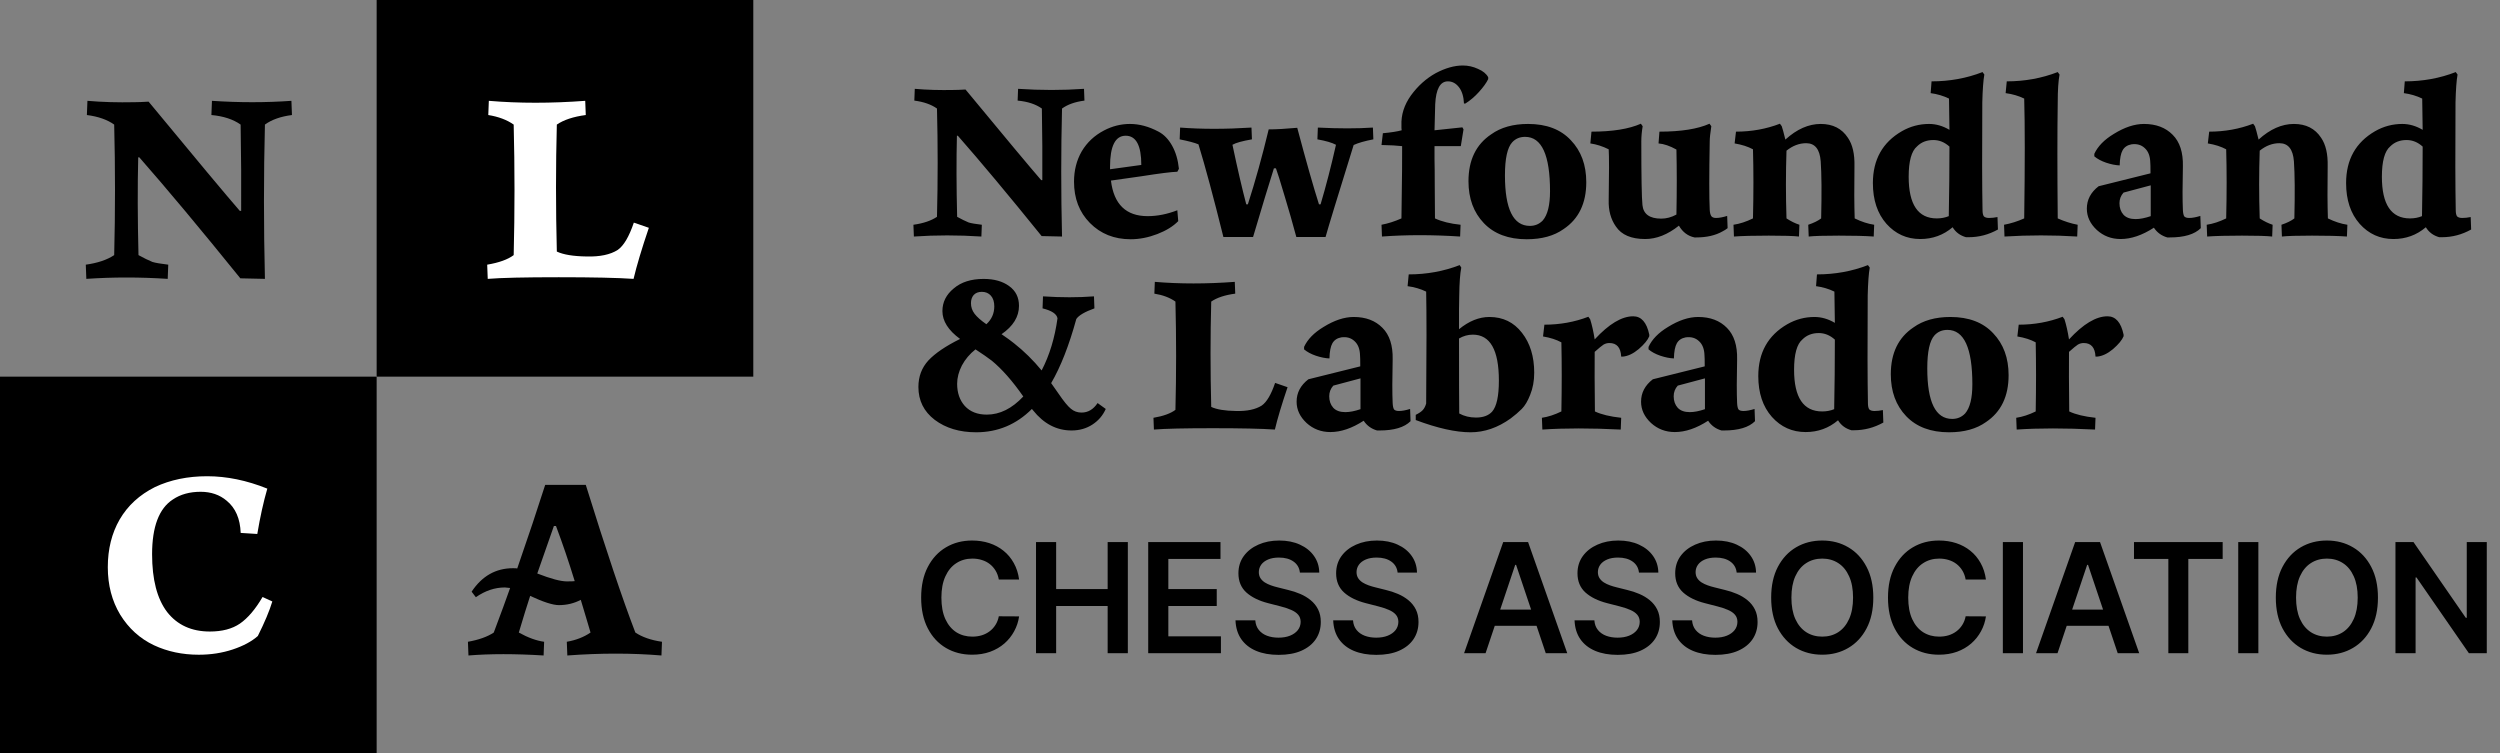<svg width="531" height="160" viewBox="0 0 531 160" fill="none" xmlns="http://www.w3.org/2000/svg">
<rect x="0" y="0" width="531" height="160" fill="#808080" stroke="none"/>
<rect width="80" height="80" transform="matrix(1 0 0 -1 0 160)" fill="#355228" style="fill:#355228;fill:color(display-p3 0.208 0.322 0.157);fill-opacity:1;"/>
<rect width="80" height="80" transform="matrix(1 0 0 -1 80 80)" fill="#355228" style="fill:#355228;fill:color(display-p3 0.208 0.322 0.157);fill-opacity:1;"/>
<path d="M61.896 21.416L62.012 24.432C59.615 24.741 57.701 25.418 56.27 26.462C55.999 37.134 55.999 48.057 56.27 59.232C53.486 59.155 51.746 59.116 51.05 59.116C42.582 48.637 35.429 40.073 29.59 33.422H29.358C29.203 39.531 29.223 46.453 29.416 54.186C30.537 54.805 31.523 55.288 32.374 55.636C32.993 55.829 34.114 56.023 35.738 56.216L35.622 59.232C29.706 58.845 23.945 58.845 18.338 59.232L18.222 56.216C20.735 55.868 22.746 55.191 24.254 54.186C24.486 44.945 24.486 35.703 24.254 26.462C22.785 25.418 20.851 24.741 18.454 24.432L18.57 21.416C21.663 21.687 25.008 21.783 28.604 21.706C29.261 21.706 30.247 21.667 31.562 21.59C41.654 33.809 48.111 41.542 50.934 44.79H51.224C51.263 39.222 51.224 33.113 51.108 26.462C49.523 25.341 47.454 24.664 44.902 24.432L45.018 21.416C50.818 21.803 56.444 21.803 61.896 21.416Z" fill="#0C1708" style="fill:#0C1708;fill:color(display-p3 0.047 0.09 0.031);fill-opacity:1;"/>
<path d="M103.712 24.432L103.828 21.416C110.208 21.957 117.032 21.957 124.302 21.416L124.418 24.432C121.788 24.78 119.739 25.457 118.27 26.462C118.038 35.239 118.038 44.229 118.27 53.432C119.662 54.089 121.769 54.437 124.592 54.476C127.414 54.553 129.618 54.089 131.204 53.084C132.48 52.195 133.62 50.261 134.626 47.284L137.816 48.386C136.308 52.833 135.225 56.448 134.568 59.232C131.204 59 125.906 58.884 118.676 58.884C111.445 58.884 106.418 59 103.596 59.232L103.48 56.216C105.993 55.791 107.868 55.114 109.106 54.186C109.338 44.945 109.338 35.703 109.106 26.462C107.675 25.457 105.877 24.78 103.712 24.432Z" fill="white" style="fill:white;fill-opacity:1;"/>
<path d="M134.949 134.352C136.405 135.323 138.29 135.976 140.605 136.312L140.493 139.224C134.221 138.701 127.557 138.701 120.501 139.224L120.389 136.312C122.33 135.976 124.01 135.323 125.429 134.352L124.533 131.328L123.357 127.408C121.938 128.155 120.389 128.528 118.709 128.528C117.44 128.528 115.405 127.875 112.605 126.568C111.933 128.621 111.13 131.216 110.197 134.352C112.138 135.435 113.93 136.088 115.573 136.312L115.461 139.224C109.413 138.851 104.093 138.851 99.501 139.224L99.389 136.312C101.704 135.901 103.533 135.248 104.877 134.352C106.408 130.283 107.565 127.128 108.349 124.888C107.677 124.813 107.304 124.776 107.229 124.776C105.101 124.776 103.048 125.467 101.069 126.848L100.173 125.672C102.376 122.349 105.306 120.688 108.965 120.688C109.45 120.688 109.749 120.707 109.861 120.744C112.176 114.061 114.154 108.144 115.797 102.992H124.421C128.714 116.805 132.224 127.259 134.949 134.352ZM120.389 123.488C121.285 123.488 121.845 123.469 122.069 123.432C120.837 119.4 119.512 115.499 118.093 111.728H117.645L114.117 121.808C116.992 122.928 119.082 123.488 120.389 123.488Z" fill="#0C1708" style="fill:#0C1708;fill:color(display-p3 0.047 0.09 0.031);fill-opacity:1;"/>
<path d="M32.921 103.448C36.169 101.917 39.865 101.152 44.009 101.152C48.153 101.152 52.409 102.029 56.777 103.784C55.956 106.621 55.247 109.832 54.649 113.416L51.121 113.192C51.009 110.168 50.02 107.891 48.153 106.36C46.66 105.091 44.812 104.456 42.609 104.456C40.295 104.456 38.335 104.997 36.729 106.08C33.78 107.984 32.305 111.867 32.305 117.728C32.305 123.104 33.369 127.192 35.497 129.992C37.663 132.755 40.687 134.136 44.569 134.136C47.183 134.136 49.311 133.576 50.953 132.456C52.633 131.299 54.239 129.413 55.769 126.8L57.841 127.752C57.244 129.731 56.217 132.176 54.761 135.088C53.455 136.245 51.681 137.197 49.441 137.944C47.201 138.691 44.793 139.064 42.217 139.064C38.745 139.064 35.572 138.392 32.697 137.048C29.711 135.629 27.321 133.464 25.529 130.552C23.775 127.64 22.897 124.28 22.897 120.472C22.897 116.627 23.737 113.248 25.417 110.336C27.135 107.387 29.636 105.091 32.921 103.448Z" fill="white" style="fill:white;fill-opacity:1;"/>
<path d="M216.459 123.095H212.148C212.025 122.388 211.798 121.761 211.468 121.216C211.137 120.663 210.726 120.194 210.234 119.81C209.743 119.425 209.182 119.137 208.552 118.945C207.929 118.745 207.257 118.645 206.534 118.645C205.251 118.645 204.114 118.968 203.123 119.614C202.131 120.251 201.355 121.189 200.794 122.426C200.233 123.656 199.953 125.158 199.953 126.933C199.953 128.739 200.233 130.26 200.794 131.497C201.363 132.727 202.139 133.657 203.123 134.287C204.114 134.909 205.247 135.22 206.523 135.22C207.23 135.22 207.891 135.128 208.505 134.944C209.128 134.752 209.685 134.471 210.177 134.102C210.676 133.733 211.095 133.28 211.433 132.742C211.779 132.204 212.017 131.59 212.148 130.898L216.459 130.921C216.297 132.043 215.948 133.096 215.41 134.079C214.88 135.063 214.184 135.931 213.324 136.684C212.463 137.43 211.456 138.014 210.304 138.436C209.151 138.851 207.872 139.059 206.465 139.059C204.391 139.059 202.539 138.578 200.91 137.618C199.281 136.657 197.997 135.27 197.06 133.457C196.122 131.643 195.654 129.469 195.654 126.933C195.654 124.389 196.126 122.215 197.071 120.409C198.017 118.595 199.304 117.208 200.933 116.248C202.562 115.287 204.406 114.807 206.465 114.807C207.779 114.807 209.001 114.992 210.131 115.36C211.26 115.729 212.267 116.271 213.151 116.986C214.034 117.693 214.76 118.561 215.329 119.591C215.905 120.613 216.282 121.781 216.459 123.095ZM220.05 138.736V115.13H224.326V125.123H235.265V115.13H239.553V138.736H235.265V128.708H224.326V138.736H220.05ZM243.879 138.736V115.13H259.232V118.715H248.155V125.123H258.437V128.708H248.155V135.151H259.324V138.736H243.879ZM276.099 121.619C275.991 120.613 275.538 119.829 274.739 119.268C273.947 118.707 272.918 118.426 271.65 118.426C270.758 118.426 269.994 118.561 269.356 118.83C268.718 119.099 268.23 119.464 267.892 119.925C267.554 120.386 267.381 120.912 267.374 121.504C267.374 121.996 267.485 122.422 267.708 122.783C267.938 123.145 268.25 123.452 268.641 123.706C269.033 123.951 269.468 124.159 269.944 124.328C270.42 124.497 270.901 124.639 271.385 124.754L273.598 125.308C274.489 125.515 275.346 125.796 276.168 126.149C276.998 126.503 277.74 126.948 278.393 127.486C279.054 128.024 279.576 128.673 279.96 129.434C280.345 130.195 280.537 131.086 280.537 132.108C280.537 133.491 280.183 134.709 279.476 135.762C278.769 136.807 277.747 137.625 276.41 138.217C275.081 138.801 273.471 139.093 271.581 139.093C269.744 139.093 268.15 138.809 266.797 138.24C265.453 137.672 264.4 136.842 263.639 135.751C262.886 134.659 262.479 133.33 262.417 131.762H266.624C266.686 132.585 266.939 133.269 267.385 133.814C267.831 134.36 268.411 134.767 269.126 135.036C269.848 135.305 270.655 135.439 271.546 135.439C272.476 135.439 273.29 135.301 273.99 135.024C274.697 134.74 275.25 134.348 275.649 133.849C276.049 133.342 276.253 132.75 276.26 132.074C276.253 131.459 276.072 130.952 275.719 130.552C275.365 130.145 274.87 129.807 274.232 129.538C273.602 129.261 272.864 129.015 272.019 128.8L269.333 128.109C267.389 127.609 265.852 126.852 264.723 125.838C263.601 124.816 263.04 123.46 263.04 121.769C263.04 120.378 263.416 119.16 264.169 118.115C264.93 117.07 265.964 116.259 267.27 115.683C268.576 115.099 270.055 114.807 271.707 114.807C273.383 114.807 274.85 115.099 276.111 115.683C277.378 116.259 278.374 117.062 279.096 118.092C279.818 119.114 280.191 120.29 280.214 121.619H276.099ZM296.853 121.619C296.746 120.613 296.292 119.829 295.493 119.268C294.702 118.707 293.672 118.426 292.404 118.426C291.513 118.426 290.748 118.561 290.11 118.83C289.473 119.099 288.985 119.464 288.646 119.925C288.308 120.386 288.135 120.912 288.128 121.504C288.128 121.996 288.239 122.422 288.462 122.783C288.693 123.145 289.004 123.452 289.396 123.706C289.788 123.951 290.222 124.159 290.698 124.328C291.175 124.497 291.655 124.639 292.139 124.754L294.352 125.308C295.243 125.515 296.1 125.796 296.922 126.149C297.752 126.503 298.494 126.948 299.147 127.486C299.808 128.024 300.33 128.673 300.715 129.434C301.099 130.195 301.291 131.086 301.291 132.108C301.291 133.491 300.937 134.709 300.23 135.762C299.523 136.807 298.501 137.625 297.164 138.217C295.835 138.801 294.225 139.093 292.335 139.093C290.498 139.093 288.904 138.809 287.551 138.24C286.207 137.672 285.154 136.842 284.393 135.751C283.64 134.659 283.233 133.33 283.171 131.762H287.379C287.44 132.585 287.694 133.269 288.139 133.814C288.585 134.36 289.165 134.767 289.88 135.036C290.602 135.305 291.409 135.439 292.3 135.439C293.23 135.439 294.045 135.301 294.744 135.024C295.451 134.74 296.004 134.348 296.404 133.849C296.803 133.342 297.007 132.75 297.015 132.074C297.007 131.459 296.826 130.952 296.473 130.552C296.119 130.145 295.624 129.807 294.986 129.538C294.356 129.261 293.618 129.015 292.773 128.8L290.087 128.109C288.143 127.609 286.606 126.852 285.477 125.838C284.355 124.816 283.794 123.46 283.794 121.769C283.794 120.378 284.17 119.16 284.923 118.115C285.684 117.07 286.718 116.259 288.024 115.683C289.33 115.099 290.81 114.807 292.462 114.807C294.137 114.807 295.605 115.099 296.865 115.683C298.133 116.259 299.128 117.062 299.85 118.092C300.572 119.114 300.945 120.29 300.968 121.619H296.853ZM315.537 138.736H310.972L319.283 115.13H324.562L332.884 138.736H328.319L322.014 119.971H321.83L315.537 138.736ZM315.686 129.48H328.135V132.915H315.686V129.48ZM348.117 121.619C348.009 120.613 347.556 119.829 346.757 119.268C345.965 118.707 344.936 118.426 343.668 118.426C342.776 118.426 342.012 118.561 341.374 118.83C340.736 119.099 340.248 119.464 339.91 119.925C339.572 120.386 339.399 120.912 339.391 121.504C339.391 121.996 339.503 122.422 339.726 122.783C339.956 123.145 340.267 123.452 340.659 123.706C341.051 123.951 341.485 124.159 341.962 124.328C342.438 124.497 342.918 124.639 343.403 124.754L345.616 125.308C346.507 125.515 347.364 125.796 348.186 126.149C349.016 126.503 349.757 126.948 350.411 127.486C351.071 128.024 351.594 128.673 351.978 129.434C352.362 130.195 352.554 131.086 352.554 132.108C352.554 133.491 352.201 134.709 351.494 135.762C350.787 136.807 349.765 137.625 348.428 138.217C347.099 138.801 345.489 139.093 343.598 139.093C341.762 139.093 340.167 138.809 338.815 138.24C337.47 137.672 336.418 136.842 335.657 135.751C334.904 134.659 334.497 133.33 334.435 131.762H338.642C338.704 132.585 338.957 133.269 339.403 133.814C339.849 134.36 340.429 134.767 341.143 135.036C341.866 135.305 342.673 135.439 343.564 135.439C344.494 135.439 345.308 135.301 346.007 135.024C346.714 134.74 347.268 134.348 347.667 133.849C348.067 133.342 348.27 132.75 348.278 132.074C348.27 131.459 348.09 130.952 347.736 130.552C347.383 130.145 346.887 129.807 346.25 129.538C345.619 129.261 344.882 129.015 344.036 128.8L341.351 128.109C339.407 127.609 337.87 126.852 336.74 125.838C335.618 124.816 335.057 123.46 335.057 121.769C335.057 120.378 335.434 119.16 336.187 118.115C336.948 117.07 337.981 116.259 339.288 115.683C340.594 115.099 342.073 114.807 343.725 114.807C345.4 114.807 346.868 115.099 348.128 115.683C349.396 116.259 350.391 117.062 351.114 118.092C351.836 119.114 352.209 120.29 352.232 121.619H348.117ZM368.871 121.619C368.763 120.613 368.31 119.829 367.511 119.268C366.719 118.707 365.69 118.426 364.422 118.426C363.53 118.426 362.766 118.561 362.128 118.83C361.49 119.099 361.002 119.464 360.664 119.925C360.326 120.386 360.153 120.912 360.146 121.504C360.146 121.996 360.257 122.422 360.48 122.783C360.71 123.145 361.022 123.452 361.413 123.706C361.805 123.951 362.24 124.159 362.716 124.328C363.192 124.497 363.673 124.639 364.157 124.754L366.37 125.308C367.261 125.515 368.118 125.796 368.94 126.149C369.77 126.503 370.512 126.948 371.165 127.486C371.826 128.024 372.348 128.673 372.732 129.434C373.117 130.195 373.309 131.086 373.309 132.108C373.309 133.491 372.955 134.709 372.248 135.762C371.541 136.807 370.519 137.625 369.182 138.217C367.853 138.801 366.243 139.093 364.353 139.093C362.516 139.093 360.922 138.809 359.569 138.24C358.225 137.672 357.172 136.842 356.411 135.751C355.658 134.659 355.251 133.33 355.189 131.762H359.396C359.458 132.585 359.711 133.269 360.157 133.814C360.603 134.36 361.183 134.767 361.898 135.036C362.62 135.305 363.427 135.439 364.318 135.439C365.248 135.439 366.062 135.301 366.762 135.024C367.469 134.74 368.022 134.348 368.421 133.849C368.821 133.342 369.025 132.75 369.032 132.074C369.025 131.459 368.844 130.952 368.491 130.552C368.137 130.145 367.642 129.807 367.004 129.538C366.374 129.261 365.636 129.015 364.791 128.8L362.105 128.109C360.161 127.609 358.624 126.852 357.495 125.838C356.373 124.816 355.812 123.46 355.812 121.769C355.812 120.378 356.188 119.16 356.941 118.115C357.702 117.07 358.736 116.259 360.042 115.683C361.348 115.099 362.827 114.807 364.479 114.807C366.155 114.807 367.622 115.099 368.883 115.683C370.15 116.259 371.146 117.062 371.868 118.092C372.59 119.114 372.963 120.29 372.986 121.619H368.871ZM397.89 126.933C397.89 129.476 397.413 131.655 396.46 133.468C395.515 135.274 394.224 136.657 392.587 137.618C390.958 138.578 389.11 139.059 387.043 139.059C384.976 139.059 383.124 138.578 381.488 137.618C379.859 136.65 378.568 135.263 377.615 133.457C376.67 131.643 376.197 129.469 376.197 126.933C376.197 124.389 376.67 122.215 377.615 120.409C378.568 118.595 379.859 117.208 381.488 116.248C383.124 115.287 384.976 114.807 387.043 114.807C389.11 114.807 390.958 115.287 392.587 116.248C394.224 117.208 395.515 118.595 396.46 120.409C397.413 122.215 397.89 124.389 397.89 126.933ZM393.59 126.933C393.59 125.142 393.31 123.633 392.749 122.403C392.196 121.166 391.427 120.232 390.444 119.602C389.46 118.964 388.327 118.645 387.043 118.645C385.76 118.645 384.627 118.964 383.643 119.602C382.659 120.232 381.887 121.166 381.326 122.403C380.773 123.633 380.496 125.142 380.496 126.933C380.496 128.723 380.773 130.237 381.326 131.474C381.887 132.704 382.659 133.637 383.643 134.275C384.627 134.905 385.76 135.22 387.043 135.22C388.327 135.22 389.46 134.905 390.444 134.275C391.427 133.637 392.196 132.704 392.749 131.474C393.31 130.237 393.59 128.723 393.59 126.933ZM421.814 123.095H417.503C417.38 122.388 417.153 121.761 416.823 121.216C416.492 120.663 416.081 120.194 415.589 119.81C415.098 119.425 414.537 119.137 413.906 118.945C413.284 118.745 412.612 118.645 411.889 118.645C410.606 118.645 409.469 118.968 408.478 119.614C407.486 120.251 406.71 121.189 406.149 122.426C405.588 123.656 405.308 125.158 405.308 126.933C405.308 128.739 405.588 130.26 406.149 131.497C406.718 132.727 407.494 133.657 408.478 134.287C409.469 134.909 410.602 135.22 411.878 135.22C412.585 135.22 413.246 135.128 413.86 134.944C414.483 134.752 415.04 134.471 415.532 134.102C416.031 133.733 416.45 133.28 416.788 132.742C417.134 132.204 417.372 131.59 417.503 130.898L421.814 130.921C421.652 132.043 421.303 133.096 420.765 134.079C420.234 135.063 419.539 135.931 418.678 136.684C417.818 137.43 416.811 138.014 415.658 138.436C414.506 138.851 413.226 139.059 411.82 139.059C409.745 139.059 407.894 138.578 406.265 137.618C404.635 136.657 403.352 135.27 402.415 133.457C401.477 131.643 401.009 129.469 401.009 126.933C401.009 124.389 401.481 122.215 402.426 120.409C403.371 118.595 404.659 117.208 406.288 116.248C407.917 115.287 409.761 114.807 411.82 114.807C413.134 114.807 414.356 114.992 415.486 115.36C416.615 115.729 417.622 116.271 418.505 116.986C419.389 117.693 420.115 118.561 420.684 119.591C421.26 120.613 421.637 121.781 421.814 123.095ZM429.681 115.13V138.736H425.405V115.13H429.681ZM437.019 138.736H432.454L440.765 115.13H446.044L454.366 138.736H449.802L443.497 119.971H443.312L437.019 138.736ZM437.169 129.48H449.617V132.915H437.169V129.48ZM453.26 118.715V115.13H472.095V118.715H464.798V138.736H460.557V118.715H453.26ZM479.677 115.13V138.736H475.401V115.13H479.677ZM505.076 126.933C505.076 129.476 504.6 131.655 503.647 133.468C502.702 135.274 501.411 136.657 499.774 137.618C498.145 138.578 496.297 139.059 494.23 139.059C492.163 139.059 490.311 138.578 488.674 137.618C487.045 136.65 485.754 135.263 484.801 133.457C483.856 131.643 483.384 129.469 483.384 126.933C483.384 124.389 483.856 122.215 484.801 120.409C485.754 118.595 487.045 117.208 488.674 116.248C490.311 115.287 492.163 114.807 494.23 114.807C496.297 114.807 498.145 115.287 499.774 116.248C501.411 117.208 502.702 118.595 503.647 120.409C504.6 122.215 505.076 124.389 505.076 126.933ZM500.777 126.933C500.777 125.142 500.496 123.633 499.936 122.403C499.382 121.166 498.614 120.232 497.63 119.602C496.647 118.964 495.513 118.645 494.23 118.645C492.947 118.645 491.813 118.964 490.83 119.602C489.846 120.232 489.074 121.166 488.513 122.403C487.96 123.633 487.683 125.142 487.683 126.933C487.683 128.723 487.96 130.237 488.513 131.474C489.074 132.704 489.846 133.637 490.83 134.275C491.813 134.905 492.947 135.22 494.23 135.22C495.513 135.22 496.647 134.905 497.63 134.275C498.614 133.637 499.382 132.704 499.936 131.474C500.496 130.237 500.777 128.723 500.777 126.933ZM528.193 115.13V138.736H524.39L513.267 122.657H513.071V138.736H508.795V115.13H512.621L523.733 131.221H523.94V115.13H528.193Z" fill="#355228" style="fill:#355228;fill:color(display-p3 0.208 0.322 0.157);fill-opacity:1;"/>
<path d="M230.243 18.867L230.339 21.369C228.35 21.626 226.762 22.188 225.575 23.054C225.351 31.907 225.351 40.969 225.575 50.24C223.266 50.176 221.822 50.144 221.245 50.144C214.22 41.45 208.285 34.345 203.441 28.828H203.249C203.121 33.896 203.137 39.638 203.297 46.053C204.227 46.567 205.045 46.968 205.751 47.257C206.264 47.417 207.195 47.577 208.542 47.738L208.446 50.24C203.538 49.919 198.758 49.919 194.107 50.24L194.01 47.738C196.096 47.449 197.764 46.888 199.015 46.053C199.207 38.387 199.207 30.72 199.015 23.054C197.796 22.188 196.192 21.626 194.203 21.369L194.299 18.867C196.865 19.092 199.64 19.172 202.623 19.108C203.169 19.108 203.987 19.076 205.077 19.012C213.45 29.148 218.807 35.564 221.148 38.259H221.389C221.421 33.639 221.389 28.571 221.293 23.054C219.978 22.123 218.261 21.562 216.144 21.369L216.241 18.867C221.052 19.188 225.72 19.188 230.243 18.867ZM243.76 45.909C245.813 45.909 247.915 45.492 250.064 44.658L250.256 46.968C249.198 48.058 247.722 48.973 245.829 49.71C243.905 50.448 242.012 50.817 240.152 50.817C236.655 50.817 233.768 49.662 231.491 47.353C229.245 45.075 228.122 42.156 228.122 38.595C228.122 36.19 228.668 34.04 229.758 32.148C230.881 30.255 232.453 28.779 234.474 27.721C236.238 26.791 238.083 26.326 240.007 26.326C241.996 26.326 244.017 26.871 246.07 27.962C247.225 28.571 248.187 29.565 248.957 30.945C249.727 32.324 250.208 33.96 250.401 35.853L250.064 36.478C248.845 36.51 246.295 36.831 242.413 37.441L235.965 38.355C236.575 43.391 239.173 45.909 243.76 45.909ZM235.773 35.42V35.949L242.413 35.035C242.413 30.897 241.306 28.828 239.093 28.828C236.88 28.828 235.773 31.025 235.773 35.42ZM291.605 27.095L291.701 29.598C289.872 29.95 288.477 30.351 287.515 30.8C284.114 41.739 282.125 48.251 281.548 50.336H275.341C274.539 47.353 273.737 44.546 272.935 41.916C271.909 38.451 271.267 36.398 271.01 35.757H270.577C269.519 39.093 268.043 43.952 266.151 50.336H259.847C257.762 41.931 255.998 35.372 254.554 30.656C253.688 30.303 252.357 29.95 250.561 29.598L250.657 27.095C255.244 27.448 260.296 27.448 265.814 27.095L265.91 29.598C263.857 29.95 262.478 30.335 261.772 30.752C262.863 35.917 263.841 40.135 264.707 43.407H265.044C266.616 38.531 268.091 33.222 269.471 27.48C271.043 27.48 273.063 27.368 275.533 27.144C277.426 34.265 278.966 39.686 280.153 43.407H280.489C281.644 39.526 282.735 35.307 283.761 30.752C282.927 30.303 281.612 29.918 279.816 29.598L279.912 27.095C284.371 27.32 288.268 27.32 291.605 27.095ZM310.707 13.911C311.83 13.911 312.904 14.152 313.931 14.633C314.989 15.082 315.711 15.676 316.096 16.413V16.798C315.711 17.6 315.054 18.515 314.123 19.541C313.225 20.535 312.263 21.354 311.236 21.995H310.948C310.883 20.519 310.531 19.365 309.889 18.531C309.247 17.697 308.461 17.28 307.531 17.28C305.895 17.28 304.997 18.899 304.837 22.139L304.692 27.673L310.611 27.047L310.851 27.48L310.274 31.041H304.692C304.692 31.618 304.692 32.565 304.692 33.88C304.724 35.163 304.74 37.024 304.74 39.462C304.773 41.867 304.789 44.177 304.789 46.39C306.232 47.064 308.044 47.513 310.226 47.738L310.13 50.24C304.227 49.855 298.694 49.855 293.529 50.24L293.433 47.738C294.812 47.481 296.224 47.032 297.667 46.39C297.796 37.697 297.844 32.581 297.812 31.041C296.753 30.913 295.293 30.832 293.433 30.8L293.722 28.298C295.454 28.138 296.785 27.93 297.715 27.673C297.715 27.609 297.699 27.448 297.667 27.192C297.667 26.935 297.667 26.759 297.667 26.662C297.571 24.417 298.245 22.284 299.688 20.263C301.164 18.242 302.912 16.67 304.933 15.547C306.986 14.457 308.911 13.911 310.707 13.911ZM324.559 26.326C328.473 26.326 331.504 27.48 333.653 29.79C335.834 32.068 336.925 35.035 336.925 38.692C336.925 43.182 335.321 46.503 332.113 48.652C330.092 50.095 327.478 50.817 324.27 50.817C320.389 50.817 317.357 49.678 315.176 47.401C312.995 45.123 311.904 42.156 311.904 38.499C311.904 34.008 313.508 30.688 316.716 28.539C318.769 27.063 321.383 26.326 324.559 26.326ZM324.944 47.978C326.035 47.978 326.949 47.593 327.687 46.823C328.713 45.636 329.226 43.568 329.226 40.616C329.226 32.918 327.462 29.068 323.933 29.068C322.811 29.068 321.897 29.453 321.191 30.223C320.164 31.346 319.651 33.688 319.651 37.248C319.651 44.401 321.415 47.978 324.944 47.978ZM366.851 45.861L366.947 48.459C366.627 48.716 366.274 48.941 365.889 49.133C364.381 49.999 362.505 50.432 360.259 50.432H359.922C358.511 50.144 357.404 49.309 356.602 47.93C354.229 49.823 351.839 50.769 349.433 50.769C346.482 50.769 344.413 49.887 343.226 48.123C342.135 46.583 341.622 44.706 341.686 42.493C341.782 36.815 341.782 33.222 341.686 31.715C340.403 31.073 339.104 30.656 337.789 30.464L338.029 27.962C342.488 27.962 345.984 27.4 348.519 26.277L348.904 26.807C348.711 27.93 348.615 29.004 348.615 30.031C348.615 37.505 348.695 42.012 348.855 43.551C349.048 45.476 350.379 46.438 352.849 46.438C353.94 46.438 355.014 46.15 356.073 45.572C356.169 40.568 356.169 35.965 356.073 31.763C354.694 30.993 353.427 30.56 352.272 30.464L352.464 27.962C357.051 27.962 360.596 27.4 363.098 26.277L363.483 26.807C363.258 28.282 363.146 29.357 363.146 30.031C363.018 37.184 363.018 42.028 363.146 44.562C363.178 45.171 363.291 45.62 363.483 45.909C363.675 46.166 364.012 46.294 364.493 46.294C365.135 46.294 365.921 46.15 366.851 45.861ZM393.935 46.39C395.379 47.096 396.758 47.545 398.074 47.738L397.977 50.24C396.181 50.111 393.711 50.047 390.567 50.047C387.488 50.047 385.355 50.111 384.168 50.24L384.071 47.738C385.226 47.353 386.14 46.904 386.814 46.39C386.942 41.001 386.91 36.959 386.718 34.265C386.525 31.699 385.499 30.416 383.638 30.416C382.163 30.416 380.767 30.945 379.452 32.003C379.292 36.719 379.292 41.514 379.452 46.39C380.382 47 381.297 47.449 382.195 47.738L382.099 50.24C380.944 50.111 378.811 50.047 375.699 50.047C372.555 50.047 370.085 50.111 368.289 50.24L368.193 47.738C369.508 47.545 370.887 47.096 372.331 46.39C372.459 41.065 372.459 36.173 372.331 31.715C371.272 31.137 369.973 30.72 368.433 30.464L368.722 27.962C372.026 27.962 375.138 27.4 378.057 26.277L378.442 26.807C378.602 27.256 378.859 28.202 379.212 29.646C381.65 27.432 384.152 26.326 386.718 26.326C389.284 26.326 391.209 27.304 392.492 29.261C393.486 30.704 393.951 32.725 393.887 35.323C393.823 39.879 393.839 43.568 393.935 46.39ZM424.265 46.102L424.361 48.748C422.404 49.839 420.335 50.384 418.154 50.384H417.577C416.326 50.031 415.379 49.325 414.738 48.267C412.781 49.935 410.487 50.769 407.857 50.769C405.002 50.769 402.612 49.694 400.688 47.545C398.763 45.364 397.801 42.477 397.801 38.884C397.801 33.912 399.854 30.239 403.96 27.865C405.756 26.839 407.681 26.326 409.734 26.326C411.209 26.326 412.653 26.743 414.064 27.577C414.064 26.486 414.032 24.273 413.968 20.936C412.781 20.359 411.482 19.974 410.07 19.782L410.263 17.28C414.112 17.28 417.721 16.622 421.089 15.307L421.474 15.836C421.25 17.087 421.105 19.06 421.041 21.754C420.977 32.212 420.993 39.83 421.089 44.61C421.089 45.252 421.185 45.701 421.378 45.957C421.602 46.182 421.971 46.294 422.485 46.294C423.03 46.294 423.623 46.23 424.265 46.102ZM405.403 37.537C405.403 43.439 407.392 46.39 411.37 46.39C412.3 46.39 413.15 46.23 413.92 45.909C414.016 41.033 414.064 36.109 414.064 31.137C413.038 30.207 411.899 29.742 410.648 29.742C409.236 29.742 408.082 30.191 407.183 31.089C405.997 32.084 405.403 34.233 405.403 37.537ZM425.995 19.782L426.236 17.28C430.053 17.28 433.662 16.622 437.062 15.307L437.447 15.836C437.191 17.183 437.062 19.156 437.062 21.754C436.966 28.042 436.966 36.254 437.062 46.39C438.506 47.032 439.917 47.481 441.296 47.738L441.2 50.24C436.068 49.919 430.919 49.919 425.755 50.24L425.658 47.738C427.07 47.481 428.497 47.032 429.941 46.39C430.101 34.971 430.101 26.486 429.941 20.936C428.754 20.359 427.439 19.974 425.995 19.782ZM467.351 45.861L467.448 48.459C466.133 49.775 463.935 50.432 460.856 50.432H460.326C459.107 50.079 458.161 49.39 457.487 48.363C455.017 49.967 452.66 50.769 450.414 50.769C448.458 50.769 446.773 50.127 445.362 48.844C443.951 47.529 443.245 46.022 443.245 44.321C443.245 42.429 444.079 40.841 445.747 39.558L456.766 36.815C456.766 35.5 456.75 34.73 456.718 34.505C456.686 33.158 456.301 32.148 455.563 31.474C454.825 30.768 453.879 30.496 452.724 30.656C451.858 30.817 451.232 31.233 450.847 31.907C450.462 32.581 450.254 33.655 450.222 35.131C449.356 35.099 448.393 34.906 447.335 34.554C446.308 34.201 445.474 33.752 444.833 33.206V32.677C445.571 31.073 446.95 29.662 448.971 28.443C451.248 27.031 453.381 26.326 455.37 26.326C457.937 26.326 459.974 27.095 461.481 28.635C462.989 30.143 463.711 32.372 463.646 35.323C463.55 39.462 463.55 42.557 463.646 44.61C463.679 45.252 463.775 45.701 463.935 45.957C464.128 46.182 464.48 46.294 464.994 46.294C465.635 46.294 466.421 46.15 467.351 45.861ZM450.174 43.166C450.174 44.161 450.462 44.979 451.04 45.62C451.617 46.23 452.467 46.535 453.59 46.535C454.52 46.535 455.595 46.326 456.814 45.909V39.365L451.04 40.905C450.462 41.547 450.174 42.3 450.174 43.166ZM494.445 46.39C495.889 47.096 497.268 47.545 498.584 47.738L498.487 50.24C496.691 50.111 494.221 50.047 491.077 50.047C487.998 50.047 485.865 50.111 484.678 50.24L484.581 47.738C485.736 47.353 486.651 46.904 487.324 46.39C487.452 41.001 487.42 36.959 487.228 34.265C487.035 31.699 486.009 30.416 484.148 30.416C482.673 30.416 481.277 30.945 479.962 32.003C479.802 36.719 479.802 41.514 479.962 46.39C480.893 47 481.807 47.449 482.705 47.738L482.609 50.24C481.454 50.111 479.321 50.047 476.209 50.047C473.065 50.047 470.595 50.111 468.799 50.24L468.703 47.738C470.018 47.545 471.397 47.096 472.841 46.39C472.969 41.065 472.969 36.173 472.841 31.715C471.782 31.137 470.483 30.72 468.943 30.464L469.232 27.962C472.536 27.962 475.648 27.4 478.567 26.277L478.952 26.807C479.112 27.256 479.369 28.202 479.722 29.646C482.16 27.432 484.662 26.326 487.228 26.326C489.794 26.326 491.719 27.304 493.002 29.261C493.996 30.704 494.461 32.725 494.397 35.323C494.333 39.879 494.349 43.568 494.445 46.39ZM524.775 46.102L524.871 48.748C522.914 49.839 520.845 50.384 518.664 50.384H518.087C516.836 50.031 515.889 49.325 515.248 48.267C513.291 49.935 510.997 50.769 508.367 50.769C505.512 50.769 503.122 49.694 501.198 47.545C499.273 45.364 498.311 42.477 498.311 38.884C498.311 33.912 500.364 30.239 504.47 27.865C506.266 26.839 508.191 26.326 510.244 26.326C511.719 26.326 513.163 26.743 514.574 27.577C514.574 26.486 514.542 24.273 514.478 20.936C513.291 20.359 511.992 19.974 510.58 19.782L510.773 17.28C514.622 17.28 518.231 16.622 521.599 15.307L521.984 15.836C521.76 17.087 521.615 19.06 521.551 21.754C521.487 32.212 521.503 39.83 521.599 44.61C521.599 45.252 521.695 45.701 521.888 45.957C522.112 46.182 522.481 46.294 522.995 46.294C523.54 46.294 524.133 46.23 524.775 46.102ZM505.913 37.537C505.913 43.439 507.902 46.39 511.88 46.39C512.81 46.39 513.66 46.23 514.43 45.909C514.526 41.033 514.574 36.109 514.574 31.137C513.548 30.207 512.409 29.742 511.158 29.742C509.746 29.742 508.592 30.191 507.693 31.089C506.507 32.084 505.913 34.233 505.913 37.537ZM233.13 85.61L234.862 86.861C234.252 88.24 233.306 89.347 232.023 90.181C230.74 91.015 229.264 91.432 227.596 91.432C224.42 91.432 221.694 90.005 219.416 87.15L219.176 86.861C215.872 90.165 211.926 91.817 207.339 91.817C203.81 91.817 200.875 90.935 198.533 89.171C196.224 87.406 195.069 85.081 195.069 82.194C195.069 79.98 195.775 78.104 197.186 76.564C198.63 75.024 200.875 73.501 203.923 71.993C201.42 70.165 200.169 68.192 200.169 66.075C200.169 64.182 200.971 62.578 202.575 61.263C204.147 59.916 206.264 59.242 208.927 59.242C211.172 59.242 212.985 59.755 214.364 60.782C215.743 61.776 216.433 63.172 216.433 64.968C216.433 67.277 215.198 69.282 212.728 70.983C213.947 71.817 214.829 72.458 215.374 72.907C217.492 74.575 219.448 76.5 221.245 78.681C222.913 75.473 224.035 71.784 224.613 67.614C224.452 66.684 223.394 65.978 221.437 65.497L221.533 62.947C225.415 63.203 229.024 63.203 232.36 62.947L232.456 65.497C230.403 66.235 229.12 66.989 228.607 67.759C227.067 73.372 225.287 77.911 223.266 81.376C223.651 81.889 224.18 82.643 224.853 83.637C225.944 85.241 226.81 86.3 227.452 86.813C228.093 87.358 228.847 87.631 229.713 87.631C231.093 87.631 232.231 86.957 233.13 85.61ZM208.542 61.985C207.804 61.985 207.227 62.209 206.81 62.658C206.425 63.107 206.232 63.685 206.232 64.39C206.232 65.225 206.489 65.978 207.002 66.652C207.515 67.326 208.349 68.063 209.504 68.865C210.627 67.839 211.188 66.572 211.188 65.064C211.188 64.102 210.948 63.348 210.466 62.803C209.985 62.257 209.344 61.985 208.542 61.985ZM209.6 88.064C212.359 88.064 214.941 86.781 217.347 84.215C215.07 80.943 212.84 78.409 210.659 76.612C209.825 75.971 208.67 75.169 207.195 74.206C205.976 75.169 205.013 76.307 204.307 77.623C203.634 78.938 203.297 80.237 203.297 81.52C203.297 83.445 203.842 85.017 204.933 86.236C206.056 87.454 207.612 88.064 209.6 88.064ZM245.186 62.37L245.283 59.867C250.575 60.316 256.237 60.316 262.268 59.867L262.364 62.37C260.183 62.658 258.483 63.22 257.264 64.054C257.071 71.335 257.071 78.793 257.264 86.428C258.418 86.973 260.167 87.262 262.508 87.294C264.85 87.358 266.679 86.973 267.994 86.139C269.052 85.401 269.999 83.798 270.833 81.328L273.479 82.242C272.228 85.931 271.33 88.93 270.785 91.24C267.994 91.047 263.599 90.951 257.6 90.951C251.602 90.951 247.432 91.047 245.09 91.24L244.994 88.738C247.079 88.385 248.635 87.823 249.661 87.053C249.854 79.387 249.854 71.72 249.661 64.054C248.474 63.22 246.983 62.658 245.186 62.37ZM299.506 86.861L299.602 89.459C298.287 90.775 296.09 91.432 293.01 91.432H292.481C291.262 91.079 290.316 90.39 289.642 89.363C287.172 90.967 284.814 91.769 282.569 91.769C280.612 91.769 278.928 91.127 277.516 89.844C276.105 88.529 275.399 87.022 275.399 85.321C275.399 83.429 276.233 81.841 277.901 80.558L288.92 77.815C288.92 76.5 288.904 75.73 288.872 75.505C288.84 74.158 288.455 73.148 287.717 72.474C286.979 71.768 286.033 71.496 284.878 71.656C284.012 71.817 283.387 72.234 283.002 72.907C282.617 73.581 282.408 74.655 282.376 76.131C281.51 76.099 280.548 75.906 279.489 75.554C278.463 75.201 277.629 74.752 276.987 74.206V73.677C277.725 72.073 279.104 70.662 281.125 69.443C283.403 68.031 285.536 67.326 287.525 67.326C290.091 67.326 292.128 68.095 293.636 69.635C295.143 71.143 295.865 73.372 295.801 76.323C295.705 80.462 295.705 83.557 295.801 85.61C295.833 86.252 295.929 86.701 296.09 86.957C296.282 87.182 296.635 87.294 297.148 87.294C297.79 87.294 298.576 87.15 299.506 86.861ZM282.328 84.166C282.328 85.161 282.617 85.979 283.194 86.621C283.772 87.23 284.622 87.535 285.744 87.535C286.675 87.535 287.749 87.326 288.968 86.909V80.365L283.194 81.905C282.617 82.547 282.328 83.3 282.328 84.166ZM316.341 67.326C319.228 67.326 321.538 68.448 323.27 70.694C325.002 72.907 325.868 75.73 325.868 79.162C325.868 80.895 325.58 82.466 325.002 83.878C324.489 85.193 323.896 86.187 323.222 86.861C322.548 87.535 321.762 88.208 320.864 88.882C318.138 90.839 315.299 91.817 312.347 91.817C309.204 91.817 305.322 90.951 300.703 89.219V88.112C301.409 87.759 301.906 87.422 302.195 87.102C302.516 86.749 302.756 86.284 302.917 85.706C303.013 74.287 303.013 66.363 302.917 61.937C301.73 61.359 300.414 60.974 298.971 60.782L299.212 58.28C303.029 58.28 306.638 57.622 310.038 56.307L310.375 56.836C310.118 58.151 309.974 60.124 309.942 62.754C309.942 63.653 309.926 64.647 309.893 65.738V69.924C312.011 68.192 314.16 67.326 316.341 67.326ZM316.919 87.439C317.881 86.348 318.362 84.15 318.362 80.846C318.362 74.335 316.518 71.079 312.829 71.079C311.802 71.079 310.824 71.351 309.893 71.897C309.893 80.044 309.91 85.353 309.942 87.823C311 88.401 312.187 88.689 313.502 88.689C315.01 88.689 316.149 88.272 316.919 87.439ZM346.891 67.181C348.624 67.181 349.762 68.48 350.308 71.079V71.415C349.987 72.218 349.233 73.132 348.046 74.158C346.891 75.121 345.769 75.65 344.678 75.746H344.341C344.245 73.821 343.411 72.859 341.839 72.859C341.39 72.859 340.973 72.971 340.588 73.196C340.235 73.42 339.61 73.934 338.711 74.736C338.679 77.687 338.695 81.905 338.76 87.39C340.107 88.032 341.967 88.481 344.341 88.738L344.245 91.24C337.861 90.919 332.312 90.919 327.596 91.24L327.5 88.738C328.815 88.545 330.195 88.096 331.638 87.39C331.734 82.065 331.734 77.174 331.638 72.715C330.58 72.137 329.28 71.72 327.741 71.464L328.029 68.962C331.333 68.962 334.445 68.4 337.364 67.277L337.749 67.807C338.134 69.026 338.455 70.453 338.711 72.089C341.727 68.817 344.453 67.181 346.891 67.181ZM372.668 86.861L372.764 89.459C371.449 90.775 369.252 91.432 366.172 91.432H365.643C364.424 91.079 363.478 90.39 362.804 89.363C360.334 90.967 357.976 91.769 355.731 91.769C353.774 91.769 352.09 91.127 350.679 89.844C349.267 88.529 348.562 87.022 348.562 85.321C348.562 83.429 349.396 81.841 351.064 80.558L362.082 77.815C362.082 76.5 362.066 75.73 362.034 75.505C362.002 74.158 361.617 73.148 360.879 72.474C360.142 71.768 359.195 71.496 358.041 71.656C357.174 71.817 356.549 72.234 356.164 72.907C355.779 73.581 355.571 74.655 355.538 76.131C354.672 76.099 353.71 75.906 352.651 75.554C351.625 75.201 350.791 74.752 350.149 74.206V73.677C350.887 72.073 352.267 70.662 354.287 69.443C356.565 68.031 358.698 67.326 360.687 67.326C363.253 67.326 365.29 68.095 366.798 69.635C368.306 71.143 369.027 73.372 368.963 76.323C368.867 80.462 368.867 83.557 368.963 85.61C368.995 86.252 369.091 86.701 369.252 86.957C369.444 87.182 369.797 87.294 370.31 87.294C370.952 87.294 371.738 87.15 372.668 86.861ZM355.49 84.166C355.49 85.161 355.779 85.979 356.356 86.621C356.934 87.23 357.784 87.535 358.907 87.535C359.837 87.535 360.912 87.326 362.13 86.909V80.365L356.356 81.905C355.779 82.547 355.49 83.3 355.49 84.166ZM399.925 87.102L400.021 89.748C398.064 90.839 395.995 91.384 393.814 91.384H393.236C391.985 91.031 391.039 90.326 390.397 89.267C388.441 90.935 386.147 91.769 383.517 91.769C380.662 91.769 378.272 90.694 376.347 88.545C374.423 86.364 373.46 83.477 373.46 79.884C373.46 74.912 375.513 71.239 379.619 68.865C381.416 67.839 383.34 67.326 385.393 67.326C386.869 67.326 388.312 67.743 389.724 68.577C389.724 67.486 389.692 65.273 389.627 61.937C388.441 61.359 387.141 60.974 385.73 60.782L385.922 58.28C389.772 58.28 393.381 57.622 396.749 56.307L397.134 56.836C396.909 58.087 396.765 60.06 396.701 62.754C396.637 73.212 396.653 80.83 396.749 85.61C396.749 86.252 396.845 86.701 397.037 86.957C397.262 87.182 397.631 87.294 398.144 87.294C398.69 87.294 399.283 87.23 399.925 87.102ZM381.063 78.537C381.063 84.439 383.051 87.39 387.029 87.39C387.959 87.39 388.809 87.23 389.579 86.909C389.676 82.033 389.724 77.109 389.724 72.137C388.697 71.207 387.558 70.742 386.307 70.742C384.896 70.742 383.741 71.191 382.843 72.089C381.656 73.084 381.063 75.233 381.063 78.537ZM414.261 67.326C418.175 67.326 421.206 68.48 423.356 70.79C425.537 73.067 426.628 76.035 426.628 79.692C426.628 84.183 425.024 87.503 421.816 89.652C419.795 91.095 417.181 91.817 413.973 91.817C410.091 91.817 407.06 90.678 404.879 88.401C402.697 86.123 401.607 83.156 401.607 79.499C401.607 75.008 403.211 71.688 406.418 69.539C408.471 68.063 411.086 67.326 414.261 67.326ZM414.646 88.978C415.737 88.978 416.651 88.593 417.389 87.823C418.416 86.636 418.929 84.567 418.929 81.616C418.929 73.918 417.165 70.068 413.636 70.068C412.513 70.068 411.599 70.453 410.893 71.223C409.867 72.346 409.354 74.688 409.354 78.248C409.354 85.401 411.118 88.978 414.646 88.978ZM447.636 67.181C449.368 67.181 450.507 68.48 451.053 71.079V71.415C450.732 72.218 449.978 73.132 448.791 74.158C447.636 75.121 446.514 75.65 445.423 75.746H445.086C444.99 73.821 444.156 72.859 442.584 72.859C442.135 72.859 441.718 72.971 441.333 73.196C440.98 73.42 440.355 73.934 439.456 74.736C439.424 77.687 439.44 81.905 439.505 87.39C440.852 88.032 442.712 88.481 445.086 88.738L444.99 91.24C438.606 90.919 433.057 90.919 428.341 91.24L428.245 88.738C429.56 88.545 430.94 88.096 432.383 87.39C432.479 82.065 432.479 77.174 432.383 72.715C431.325 72.137 430.025 71.72 428.486 71.464L428.774 68.962C432.078 68.962 435.19 68.4 438.109 67.277L438.494 67.807C438.879 69.026 439.2 70.453 439.456 72.089C442.472 68.817 445.198 67.181 447.636 67.181Z" fill="#0C1708" style="fill:#0C1708;fill:color(display-p3 0.047 0.09 0.031);fill-opacity:1;"/>
</svg>
